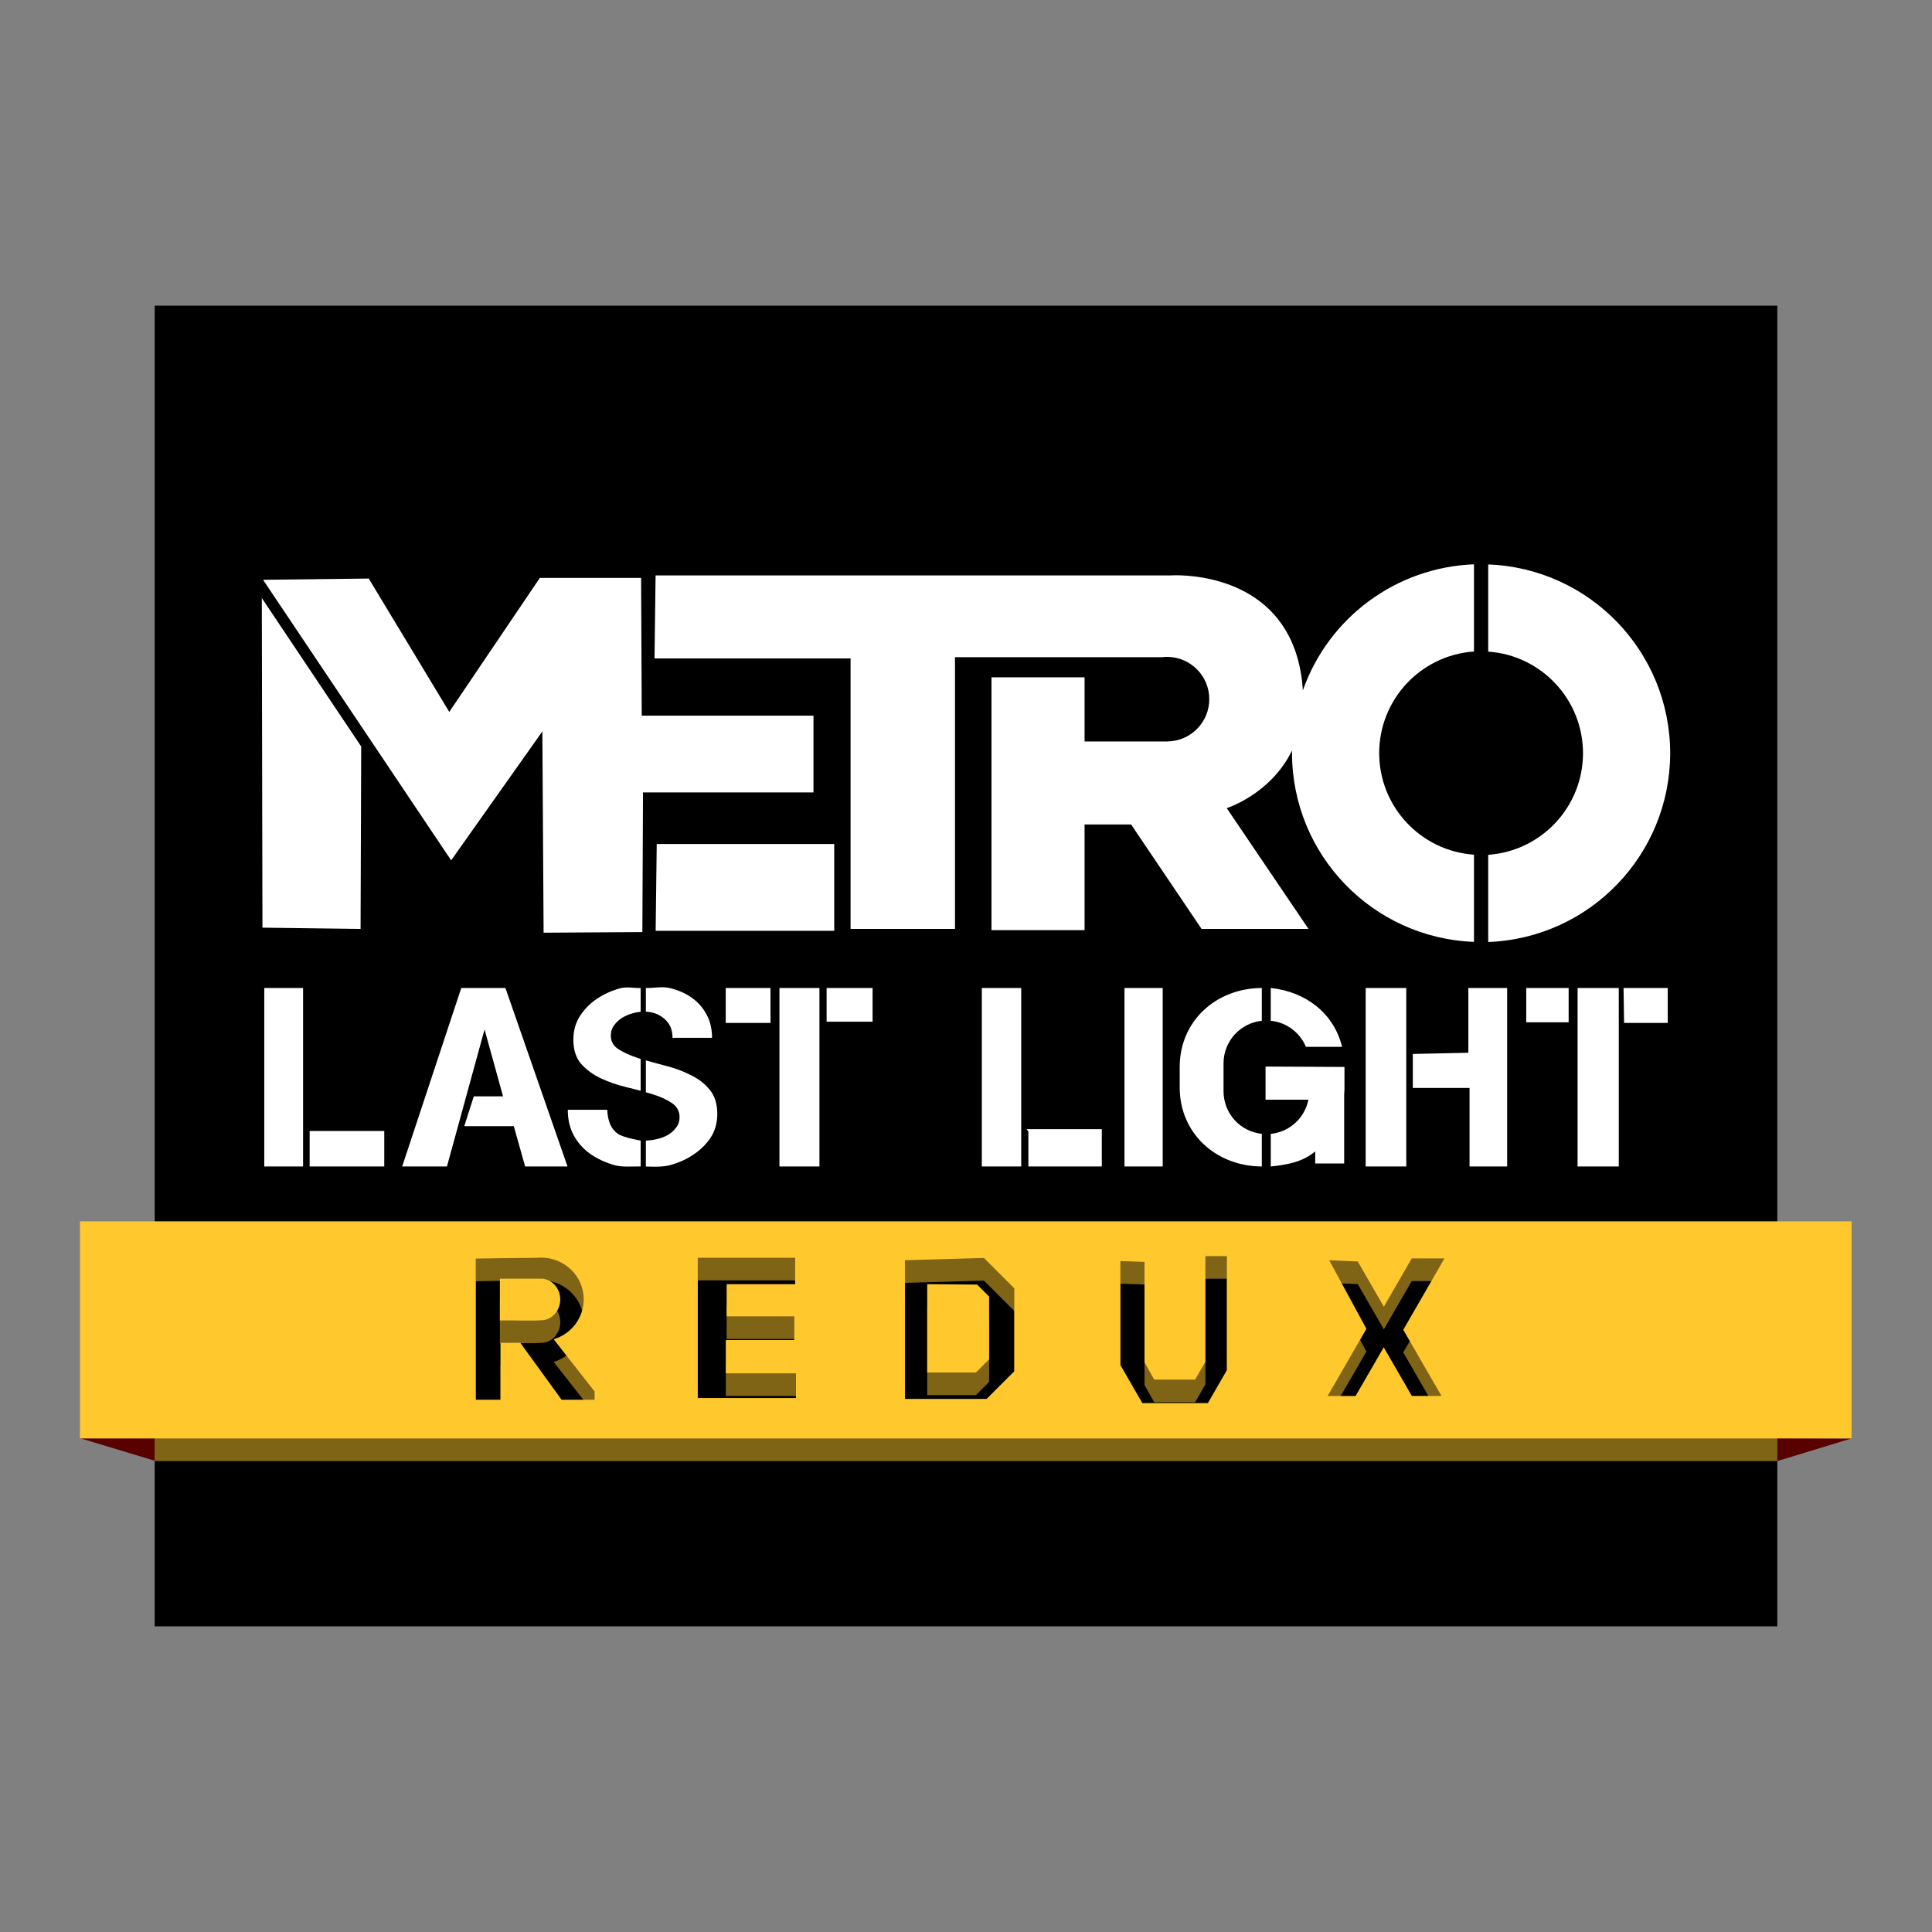 <svg xmlns="http://www.w3.org/2000/svg" width="512" height="512" version="1.1" viewBox="0 0 512 512">
 <rect x="0" y="0" width="512" height="512" fill="#808080" stroke="none"/>
 <path style="fill:#590000;fill-rule:evenodd;stroke:#000000;stroke-width:0" d="m 490.686,381.194 -19.82,6.049 0,-6.112 z"/>
 <path style="fill:#590000;fill-rule:evenodd;stroke:#000000;stroke-width:0" d="m 21.23,381.146 19.835,5.979 0,-5.979 z"/>
 <rect width="430" height="350" x="41" y="81"/>
 <path style="opacity:0.5;fill:#ffc82d" d="m 40.99,329.662 0,57.543 430.015,0 0,-57.543 z m 278.449,9.219 5.701,0 0,30.219 -5.045,8.74 -17.361,0 -5.824,-10.086 0,-27.561 6.396,0.219 0,26.631 2.57,4.57 10.828,0 2.734,-4.734 z m -176.006,0.4 c 6.218,8e-5 11.258,4.956 11.258,11.068 -0.005,4.859 -3.234,9.147 -7.961,10.57 l 10.842,13.834 0,2.188 -8.75,0 -10.938,-15.094 -5.248,0 0,15.094 -6.562,0 0,-37.404 c 0,0 11.737,-0.192 16.406,-0.209 0.317,-0.029 0.635,-0.044 0.953,-0.047 z m 41.48,0.037 25.812,0 0,7 -18.156,0 0,8.529 17.938,0 0,6.271 -18.156,0 0,8.822 18.594,0 0,6.562 -26.031,0 z m 75.85,0.055 8.037,8.037 0,21.984 -7.328,7.328 -21.654,0 0,-36.748 z m 113.361,0.119 8.674,0 -10.916,18.914 10.117,17.523 -7.857,0 -7.438,-12.885 -7.455,12.908 -7.412,0 10.277,-17.801 -9.865,-18.178 7.568,0.328 6.92,11.986 z m -235.814,5.363 c -1.947,0.005 -3.902,0.016 -5.834,0.016 l 0,11.066 c 3.805,-0.109 7.996,0.199 11.615,-0.1 2.518,-0.407 4.381,-2.73 4.383,-5.465 -0.003,-2.733 -1.866,-5.054 -4.383,-5.461 l 0,-0.041 c -1.897,-0.02 -3.835,-0.021 -5.781,-0.016 z m 107.414,1.463 0,23.404 12.906,0 3.498,-3.5 0,-16.625 -3.17,-3.17 z"/>
 <path style="fill:#ffc82d" d="m 21.191,323.662 0,57.543 469.498,0 0,-57.543 z m 298.248,9.219 5.701,0 0,30.219 -5.045,8.74 -17.361,0 -5.824,-10.086 0,-27.561 6.396,0.219 0,26.631 2.57,4.57 10.828,0 2.734,-4.734 z m -176.006,0.4 c 6.218,8e-5 11.258,4.956 11.258,11.068 -0.005,4.859 -3.234,9.147 -7.961,10.57 l 10.842,13.834 0,2.188 -8.75,0 -10.938,-15.094 -5.248,0 0,15.094 -6.562,0 0,-37.404 c 0,0 11.737,-0.192 16.406,-0.209 0.317,-0.029 0.635,-0.044 0.953,-0.047 z m 41.48,0.037 25.812,0 0,7 -18.156,0 0,8.529 17.938,0 0,6.271 -18.156,0 0,8.822 18.594,0 0,6.562 -26.031,0 z m 75.85,0.055 8.037,8.037 0,21.984 -7.328,7.328 -21.654,0 0,-36.748 z m 113.361,0.119 8.674,0 -10.916,18.914 10.117,17.523 -7.857,0 -7.438,-12.885 -7.455,12.908 -7.412,0 10.277,-17.801 -9.865,-18.178 7.568,0.328 6.92,11.986 z m -235.814,5.363 c -1.947,0.005 -3.902,0.016 -5.834,0.016 l 0,11.066 c 3.805,-0.109 7.996,0.199 11.615,-0.1 2.518,-0.407 4.381,-2.73 4.383,-5.465 -0.003,-2.733 -1.866,-5.054 -4.383,-5.461 l 0,-0.041 c -1.897,-0.02 -3.835,-0.021 -5.781,-0.016 z m 107.414,1.463 0,23.404 12.906,0 3.498,-3.5 0,-16.625 -3.17,-3.17 z"/>
 <path style="fill:#ffffff;fill-rule:evenodd" d="m 390.62,149.552 c -20.534,0.78 -38.509,14.018 -45.348,33.395 -0.09,-1.427 -0.244,-2.903 -0.503,-4.453 -4.084,-24.505 -27.312,-26.039 -33.056,-26.039 -0.82,0 -1.285,0.033 -1.285,0.033 l -136.691,0 -0.286,22.004 51.961,0 0,71.68 27.671,0 0,-72.014 54.932,0 c 0.413,-0.051 0.828,-0.079 1.244,-0.084 6.192,-5.6e-4 11.212,5.019 11.211,11.211 -0.002,6.125 -4.919,11.114 -11.043,11.206 l 0,0.006 -0.168,0 -21.836,0 0,-17.003 -24.672,0 0,67.01 24.672,0 0,-28.003 12.336,0 18.668,27.671 28.34,0 -21.67,-32.007 c 0,0 11.693,-3.692 17.313,-15.286 -0.005,0.238 -0.009,0.476 -0.011,0.714 0.032,26.916 21.323,48.998 48.22,50.013 l 0,-23.102 c -14.137,-0.99 -25.103,-12.739 -25.118,-26.911 5.6e-4,-14.182 10.971,-25.947 25.118,-26.938 l 0,-23.105 z m 3.773,0.03 0,23.102 c 14.138,0.989 25.105,12.739 25.12,26.911 -6.7e-4,14.183 -10.972,25.948 -25.12,26.938 l 0,23.105 c 26.909,-1.013 48.206,-23.114 48.222,-50.042 -0.032,-26.917 -21.324,-49 -48.222,-50.013 z m -251.329,3.572 -24.004,35.509 -21.339,-35.34 -28.003,0.334 49.841,74.345 24.172,-34.172 0.331,53.343 26.173,-0.166 0.168,-37.008 45.174,0 0,-20.336 -45.509,0 -0.168,-36.508 z m -73.68,5.335 0.167,87.35 26.005,0.334 0.166,-48.342 z m 104.657,65.179 -0.286,23.004 47.324,0 0,-23.004 z"/>
 <path style="fill:#ffffff;fill-rule:evenodd" d="m 334.389,261.828 c -12.058,0.043 -21.753,8.701 -21.753,20.925 l 0,5.449 c 0,12.224 9.695,20.883 21.753,20.926 l 0,-8.647 c -5.714,-0.603 -10.139,-5.409 -10.139,-11.288 l 0,-7.383 c 0,-5.879 4.424,-10.685 10.139,-11.288 z m 2.373,0 0,8.687 c 4.225,0.424 7.75,3.146 9.319,6.904 l 9.58,0 c -2.168,-8.928 -9.658,-14.622 -18.9,-15.591 z m -165.601,0 0,6.272 c 1.92,0.086 3.555,0.709 4.897,1.883 1.447,1.218 2.171,2.899 2.171,5.043 l 10.468,0 c 0,-2.387 -0.492,-4.458 -1.474,-6.212 -0.93,-1.754 -2.222,-3.216 -3.877,-4.385 -1.602,-1.169 -3.522,-1.994 -5.738,-2.558 -2.041,-0.52 -4.186,-0.008 -6.447,-0.043 z m -1.382,0 c -1.825,0.079 -3.684,-0.426 -5.584,0.116 -2.223,0.633 -4.24,1.559 -6.049,2.777 -1.809,1.218 -3.308,2.753 -4.497,4.604 -1.137,1.803 -1.706,3.874 -1.706,6.212 0,2.68 0.697,4.822 2.093,6.43 1.396,1.559 3.128,2.826 5.195,3.8 2.068,0.974 4.316,1.754 6.746,2.339 1.33,0.313 2.591,0.635 3.802,0.963 l 0,-8.458 c -0.203,-0.06 -0.422,-0.119 -0.622,-0.179 -2.068,-0.682 -3.8,-1.462 -5.195,-2.339 -1.396,-0.877 -2.093,-2.094 -2.093,-3.653 0,-1.023 0.284,-1.925 0.852,-2.704 0.569,-0.78 1.268,-1.437 2.095,-1.973 0.879,-0.536 1.834,-0.95 2.867,-1.242 0.711,-0.201 1.409,-0.329 2.096,-0.392 z m 260.479,0 0.138,9.253 11.569,0 0,-9.253 z m -223.696,0 0,0 0,47.3 10.599,0 0,-47.3 z m 166.111,0 -10.758,0 0,47.3 10.758,0 z m -153.613,0 0,8.937 12.182,0 0,-8.937 z m 89.068,0 -10.126,0 0,47.3 10.126,0 z m -238.093,0 0,47.3 10.283,0 0,-47.3 z m 122.289,0 0,9.253 11.866,0 0,-9.253 z m 212.148,0 0,9.094 11.232,0 0,-9.094 z m -133.591,0 -10.689,0 0,47.3 10.442,0 0,-47.3 z m 158.112,0 -10.916,0 0,47.3 10.916,0 z m -39.866,0 0,17.163 -14.713,0.316 0,9.017 15.029,0 0,20.804 9.966,0 0,-47.3 z m -266.886,0 -15.662,47.3 11.866,0 9.966,-36.307 4.904,17.719 -7.752,0 -2.532,7.91 13.13,0 3.006,10.678 11.232,0 -16.452,-47.3 z m 48.921,19.183 0,8.453 c 0.547,0.156 1.119,0.31 1.639,0.47 2.068,0.633 3.8,1.413 5.195,2.339 1.396,0.926 2.095,2.193 2.095,3.8 0,1.072 -0.311,1.998 -0.931,2.777 -0.569,0.78 -1.318,1.437 -2.249,1.973 -0.879,0.487 -1.886,0.853 -3.023,1.096 -0.928,0.208 -1.836,0.321 -2.726,0.351 l 0,6.857 c 0,0 3.977,0.257 6.06,-0.267 2.326,-0.585 4.42,-1.485 6.281,-2.703 1.913,-1.218 3.488,-2.729 4.729,-4.531 1.241,-1.851 1.861,-3.995 1.861,-6.431 0,-2.68 -0.697,-4.848 -2.093,-6.505 -1.396,-1.657 -3.154,-2.972 -5.273,-3.947 -2.068,-1.023 -4.316,-1.827 -6.746,-2.412 -1.691,-0.441 -3.279,-0.881 -4.819,-1.322 z m 164.22,1.639 0,8.781 11.355,0 c -0.961,4.841 -4.978,8.556 -9.974,9.058 l 0,8.639 c 4.473,-0.469 8.537,-1.229 11.785,-4 l 0,3.21 7.672,0 0,-18.281 c 0.05,-0.612 0.079,-1.23 0.079,-1.855 l 0,-5.449 -20.918,-0.103 z M 150.47,294.1 c 0,2.631 0.543,4.921 1.628,6.87 1.086,1.949 2.558,3.581 4.419,4.897 1.861,1.267 3.981,2.24 6.358,2.922 2.213,0.577 4.518,0.288 6.903,0.34 l 0,-6.869 c 0,0 -4.486,-0.716 -6.051,-1.801 -1.758,-1.218 -2.688,-3.338 -2.791,-6.358 z m 121.588,5.141 0.474,0.633 0,9.255 19.458,0 0,-9.888 z m -190,0.474 0,9.413 19.775,0 0,-9.413 z"/>
</svg>
